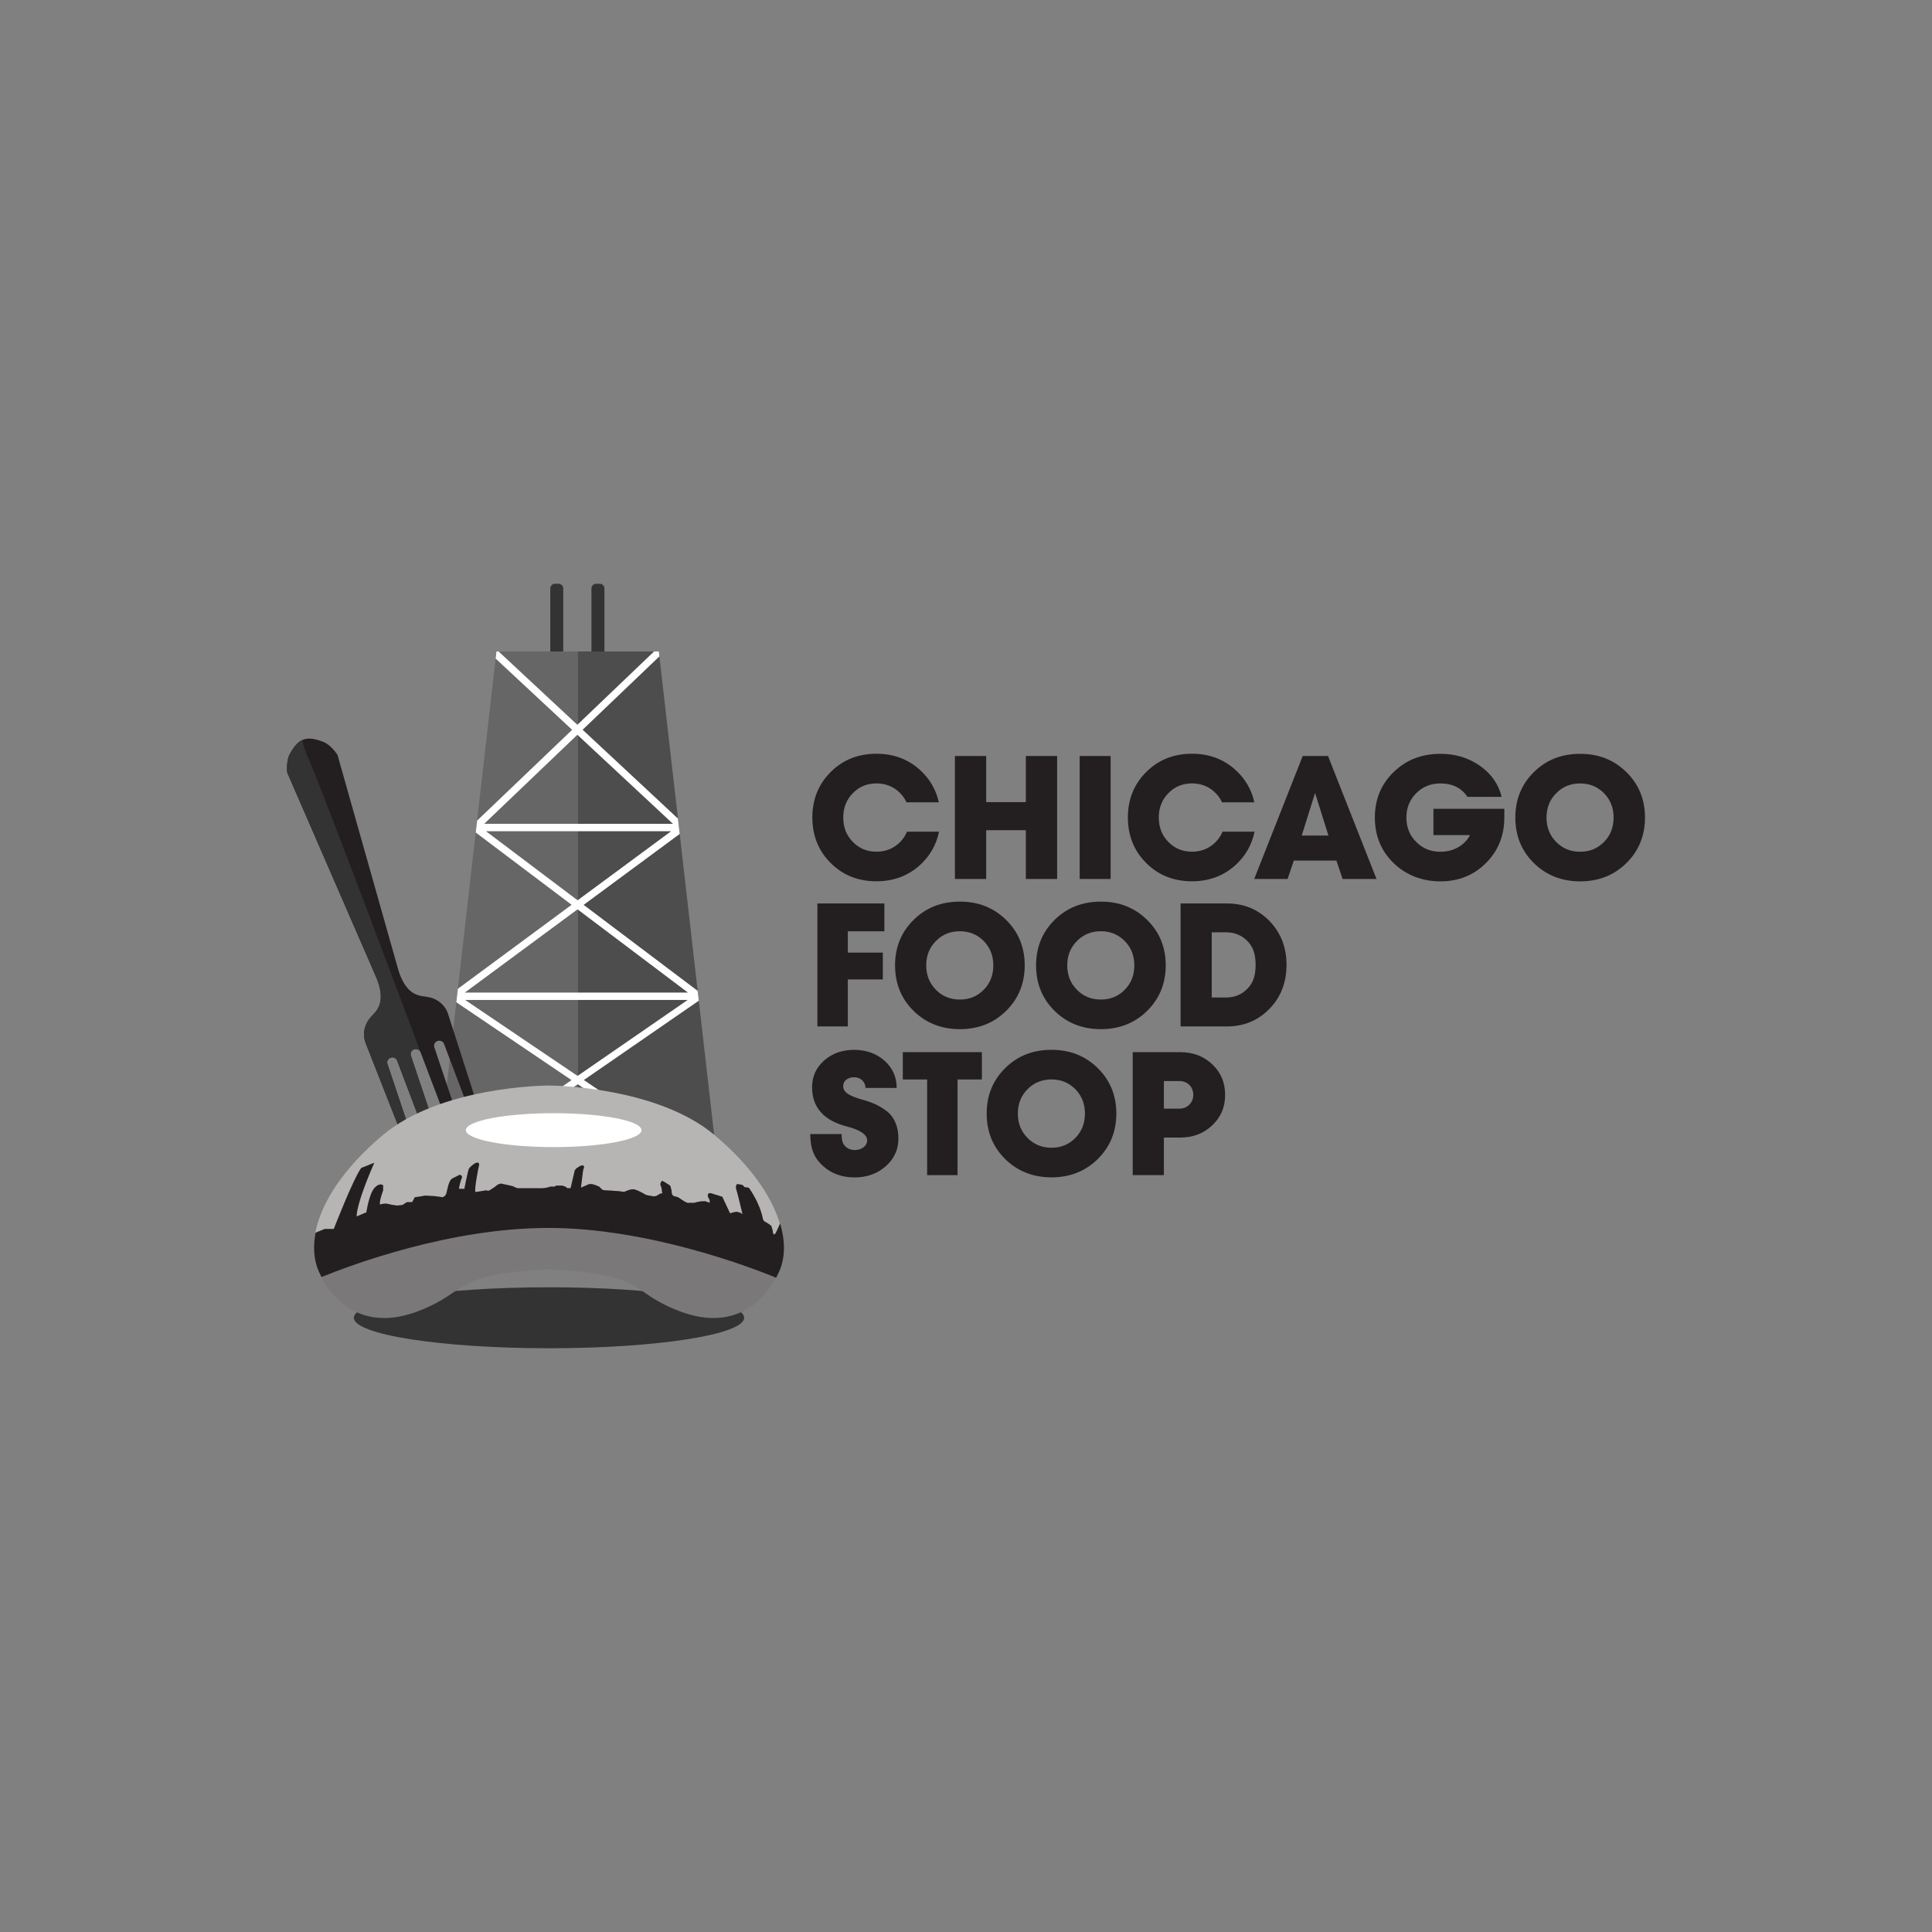 <?xml version="1.0" encoding="UTF-8"?><svg id="Layer_1" xmlns="http://www.w3.org/2000/svg" viewBox="0 0 512 512"><rect x="0" y="0" width="512" height="512" fill="#808080" stroke="none"/><defs><style>.cls-1,.cls-2{fill:#fff;}.cls-3{fill:#b7b5b4;}.cls-4{fill:#666;}.cls-5{fill:#333;}.cls-6{fill:#231f20;}.cls-7{fill:#7a7878;}.cls-8{fill:#4d4d4d;}.cls-9{opacity:.53;}.cls-2{opacity:0;}</style></defs><rect class="cls-2" width="512" height="512"/><path class="cls-6" d="m279.47,267.89c-3.28-3.24-4.9-7.26-4.9-12.06s1.63-8.8,4.9-12.04c3.28-3.24,7.35-4.85,12.28-4.85s8.96,1.62,12.26,4.85c3.28,3.24,4.92,7.26,4.92,12.04s-1.65,8.83-4.92,12.06c-3.3,3.24-7.38,4.85-12.26,4.85s-9-1.62-12.28-4.85Zm18.6-5.59c1.7-1.73,2.54-3.88,2.54-6.47s-.85-4.71-2.54-6.45c-1.72-1.73-3.83-2.59-6.32-2.59s-4.65.85-6.35,2.59c-1.72,1.73-2.57,3.88-2.57,6.45s.85,4.74,2.57,6.47c1.69,1.73,3.8,2.59,6.35,2.59s4.6-.86,6.32-2.59Z"/><path class="cls-6" d="m242.1,267.89c-3.28-3.24-4.9-7.26-4.9-12.06s1.63-8.8,4.9-12.04c3.28-3.24,7.35-4.85,12.28-4.85s8.96,1.62,12.26,4.85c3.28,3.24,4.92,7.26,4.92,12.04s-1.65,8.83-4.92,12.06c-3.3,3.24-7.38,4.85-12.26,4.85s-9-1.62-12.28-4.85Zm18.6-5.59c1.7-1.73,2.54-3.88,2.54-6.47s-.85-4.71-2.54-6.45c-1.72-1.73-3.83-2.59-6.32-2.59s-4.65.85-6.35,2.59c-1.72,1.73-2.57,3.88-2.57,6.45s.85,4.74,2.57,6.47c1.69,1.73,3.8,2.59,6.35,2.59s4.6-.86,6.32-2.59Z"/><path class="cls-6" d="m234.37,246.8h-9.69v5.65h9.28v7.11h-9.28v12.45h-8.06v-32.59h17.75v7.38Z"/><path class="cls-6" d="m325.09,239.42c4.52,0,8.31,1.55,11.32,4.64,3.02,3.11,4.53,6.99,4.53,11.65s-1.51,8.56-4.53,11.65c-3.02,3.11-6.8,4.66-11.32,4.66h-12.22v-32.59h12.22Zm-.17,24.93c2.34,0,4.26-.83,5.81-2.49,1.53-1.64,2.02-3.69,2.02-6.16s-.49-4.5-2.02-6.16c-1.55-1.64-3.48-2.47-5.81-2.47h-3.8v17.28h3.8Z"/><path class="cls-6" d="m266.38,307.16c-3.28-3.24-4.9-7.26-4.9-12.06s1.63-8.8,4.9-12.04c3.28-3.24,7.35-4.85,12.28-4.85s8.96,1.62,12.26,4.85c3.28,3.24,4.92,7.26,4.92,12.04s-1.65,8.83-4.92,12.06c-3.3,3.24-7.38,4.85-12.26,4.85s-9-1.62-12.28-4.85Zm18.6-5.59c1.7-1.73,2.54-3.88,2.54-6.47s-.85-4.71-2.54-6.45c-1.72-1.73-3.83-2.59-6.32-2.59s-4.65.85-6.35,2.59c-1.72,1.73-2.57,3.88-2.57,6.45s.85,4.74,2.57,6.47c1.69,1.73,3.8,2.59,6.35,2.59s4.6-.86,6.32-2.59Z"/><path class="cls-6" d="m226.41,312.02c-3.32,0-6.09-1.02-8.32-3.03-2.24-2.01-3.37-4.51-3.37-8.45h8.32c0,1.87.34,2.65,1.01,3.28.66.62,1.51.95,2.5.95.89,0,1.67-.25,2.31-.74.62-.49.94-1.09.94-1.8,0-1.55-1.79-2.77-5.36-3.7-6.16-1.59-9.23-5.08-9.23-10.42,0-2.8,1.05-5.15,3.18-7.05,2.13-1.9,4.79-2.84,7.97-2.84s5.91.97,8.06,2.89c2.13,1.92,3.21,4.32,3.21,7.21h-8.27c0-1.64-1.28-2.84-3.05-2.84-1.63,0-2.86.99-2.86,2.31,0,1.76,1.74,2.66,4.97,3.6,2.68.72,4.58,1.55,6.6,3.1,1.99,1.55,3.07,4.07,3.07,7.21,0,2.94-1.12,5.38-3.34,7.35-2.24,1.99-5.02,2.98-8.34,2.98Z"/><path class="cls-6" d="m260.21,278.83v7.24h-6.45v25.35h-8.06v-25.35h-6.45v-7.24h20.97Z"/><path class="cls-6" d="m312.78,278.83c3.4,0,6.22,1.08,8.49,3.23,2.28,2.15,3.4,4.84,3.4,8.1s-1.13,5.9-3.4,8.05c-2.28,2.17-5.09,3.25-8.49,3.25h-4.34v9.96h-8.26v-32.59h12.6Zm-.21,14.97c1.03,0,1.9-.35,2.6-1.04.7-.69,1.06-1.57,1.06-2.61s-.35-1.96-1.06-2.65c-.7-.67-1.57-1.01-2.6-1.01h-4.13v7.31h4.13Z"/><path class="cls-6" d="m271.86,200.35h8.29v32.59h-8.29v-12.93h-10.51v12.93h-8.29v-32.59h8.29v12.22h10.51v-12.22Z"/><path class="cls-6" d="m286.13,232.94v-32.59h8.2v32.59h-8.2Z"/><path class="cls-6" d="m355.8,232.94l-1.64-4.87h-11.28l-1.66,4.87h-8.84l12.85-32.59h6.71l12.85,32.59h-8.98Zm-10.84-11.51h7.09l-3.54-11.28-3.54,11.28Z"/><path class="cls-6" d="m379.87,214.34h18.79v2.43c-.02,4.76-1.67,8.76-4.89,11.97-3.22,3.21-7.25,4.83-12.04,4.83s-9.1-1.62-12.42-4.85-4.96-7.26-4.96-12.06,1.64-8.8,4.96-12.04,7.44-4.85,12.42-4.85c3.98,0,7.48,1.06,10.52,3.21,3.01,2.15,4.91,4.9,5.7,8.2h-9.06c-1.6-2.38-3.98-3.56-7.16-3.56-2.57,0-4.7.85-6.42,2.59-1.74,1.73-2.6,3.88-2.6,6.45s.86,4.74,2.6,6.47c1.71,1.73,3.85,2.59,6.42,2.59,3.5,0,6.44-1.71,7.83-4.41h-9.69v-6.96Z"/><path class="cls-6" d="m406.48,228.72c-3.28-3.24-4.9-7.26-4.9-12.06s1.63-8.8,4.9-12.04c3.28-3.24,7.35-4.85,12.28-4.85s8.96,1.62,12.26,4.85c3.28,3.24,4.92,7.26,4.92,12.04s-1.65,8.83-4.92,12.06c-3.3,3.24-7.38,4.85-12.26,4.85s-9-1.62-12.28-4.85Zm18.6-5.59c1.7-1.73,2.54-3.88,2.54-6.47s-.85-4.71-2.54-6.45c-1.72-1.73-3.83-2.59-6.32-2.59s-4.65.85-6.35,2.59c-1.72,1.73-2.57,3.88-2.57,6.45s.85,4.74,2.57,6.47c1.69,1.73,3.8,2.59,6.35,2.59s4.6-.86,6.32-2.59Z"/><path class="cls-6" d="m240.35,220.43c-.55,1.31-1.38,2.42-2.49,3.34-1.59,1.29-3.44,1.94-5.57,1.94-2.52,0-4.6-.86-6.28-2.59-1.7-1.73-2.54-3.88-2.54-6.47s.84-4.71,2.54-6.45c1.68-1.73,3.76-2.59,6.28-2.59,2.13,0,3.99.65,5.57,1.94,1.04.86,1.83,1.89,2.38,3.08h8.56c-.75-3.42-2.46-6.33-5.12-8.7-3.15-2.8-6.93-4.18-11.4-4.18-4.87,0-8.91,1.62-12.15,4.85-3.24,3.24-4.85,7.26-4.85,12.04s1.61,8.83,4.85,12.06c3.24,3.24,7.27,4.85,12.15,4.85,4.46,0,8.25-1.39,11.4-4.18,2.71-2.42,4.43-5.41,5.17-8.96h-8.5Z"/><path class="cls-6" d="m323.97,220.43c-.55,1.31-1.38,2.42-2.49,3.34-1.59,1.29-3.44,1.94-5.57,1.94-2.52,0-4.6-.86-6.28-2.59-1.7-1.73-2.54-3.88-2.54-6.47s.84-4.71,2.54-6.45c1.68-1.73,3.76-2.59,6.28-2.59,2.13,0,3.99.65,5.57,1.94,1.04.86,1.83,1.89,2.38,3.08h8.56c-.75-3.42-2.46-6.33-5.12-8.7-3.15-2.8-6.93-4.18-11.4-4.18-4.87,0-8.91,1.62-12.15,4.85-3.24,3.24-4.85,7.26-4.85,12.04s1.61,8.83,4.85,12.06c3.24,3.24,7.27,4.85,12.15,4.85,4.46,0,8.25-1.39,11.4-4.18,2.71-2.42,4.43-5.41,5.17-8.96h-8.5Z"/><polygon class="cls-8" points="189.33 301.37 153.08 301.37 153.08 172.65 174.6 172.65 189.33 301.37"/><polygon class="cls-4" points="116.83 301.37 153.08 301.37 153.08 172.65 131.56 172.65 116.83 301.37"/><path class="cls-1" d="m185.19,265.19l-.3-2.6-30.22-22.79,25.46-18.8-.47-4.07-25.26-23.54,20.35-19.44-.15-1.3h-1.27l-20.33,19.43-20.86-19.43h-.58l-.21,1.88,20.27,18.88-25.18,24.06-.36,3.16,25.4,19.15-30.14,22.26-.41,3.57,30.53,20.63-21.91,15.12h3.23l20.32-14.02,20.74,14.02h3.28l-22.4-15.14,30.49-21.04Zm-32.18-70.47l25.32,23.59h-50l24.68-23.59Zm-24.21,25.57h49.05l-24.78,18.3-24.27-18.3Zm24.26,20.7l29.26,22.06h-59.14l29.87-22.06Zm0,44.14l-29.79-20.13h58.97l-29.18,20.13Z"/><path class="cls-5" d="m145.83,172.64v-16.69c0-.69.56-1.25,1.25-1.25h.94c.69,0,1.25.56,1.25,1.25v16.69h-3.45Z"/><path class="cls-5" d="m156.74,172.64v-16.69c0-.69.56-1.25,1.25-1.25h.94c.69,0,1.25.56,1.25,1.25v16.69h-3.45Z"/><path class="cls-6" d="m113.36,264.21l-1.56-.24c-2.64-.41-4.76-2.24-6.19-6.75l-16.14-57.06c.18.1-1.69-2.7-3.61-3.47l-.04-.02c-4.58-1.85-6.73-1.07-9.08,3.28h0c-.97,1.8-.64,5.13-.57,4.92l23.65,54.4c1.75,4.4,1.28,7.15-.5,9.13l-1.08,1.2c-1.72,1.92-2.23,4.57-1.32,6.88l9.25,23.52c.7,1.77,2.1,3.07,3.8,3.72l-7.3-21.77c-.22-.67.15-1.41.85-1.65s1.46.08,1.71.74l8.73,23.02c.35-.07.7-.17,1.04-.29l1.73-.62-7.85-23.41c-.22-.67.15-1.41.85-1.65s1.46.08,1.71.74l8.76,23.09,1.84-.66c.31-.11.6-.24.89-.38l-7.83-23.35c-.22-.67.15-1.41.85-1.65s1.46.08,1.71.74l8.17,21.56c.96-1.6,1.25-3.55.65-5.41l-7.73-24.05c-.76-2.37-2.84-4.1-5.39-4.5Z"/><path class="cls-5" d="m109.74,278.08c.7-.25,1.46.08,1.71.74-3.17-8.46-27.35-73.03-30-78.48-.67-1.38-1.08-2.83-1.32-4.24-1.26.58-2.31,1.82-3.39,3.84h0c-.97,1.8-.64,5.13-.57,4.92l23.65,54.4c1.75,4.4,1.28,7.15-.5,9.13l-1.08,1.2c-1.72,1.92-2.23,4.57-1.32,6.88l9.25,23.52c.7,1.77,2.1,3.07,3.8,3.72l-7.3-21.77c-.22-.67.15-1.41.85-1.65.7-.25,1.46.08,1.71.74l8.73,23.02c.35-.07.7-.17,1.04-.29l1.73-.62-7.85-23.41c-.22-.67.15-1.41.85-1.65Z"/><ellipse class="cls-5" cx="145.49" cy="349.22" rx="51.72" ry="8.08"/><path class="cls-3" d="m88.43,325.68s5.2-13.4,7.27-16.16l3.45-1.38s-4.56,10.08-4.7,14.23l2.62-1.1s.69-4.72,2.07-6.37,2.35-.81,2.35-.81v1.39s-1.1,2.89-.83,3.72c0,0,1.24-.41,2.21-.14s2.35.41,2.35.41l1.38-.14,1.21-.76h1.38l.72-1.31,1.1-.14,1.66-.28,2.49.14,2.07.28s.69-.14.97-.83.55-3.59,1.66-4.14l1.93-.97s.83.14.55.83-.83,2.49-.69,2.9h1.38s.97-4.97,1.24-5.39,1.35-1.38,1.92-1.52c.57-.14.85.14.71.69s-1.24,6.08-.97,7.04l1.24-.14.69-.14.97-.14.55.14.55-.28,1.24-.83.69-.55.83-.28,1.93.41,1.24.28.83.41.55.14h6.49l1.1-.14.97-.28h1.1s.41-.28.55-.28h1.52l.83.28.55.41h.83l1.1-4.7.41-.55,1.1-.69.69-.14.28.41-.28.97s-.55,4.14-.55,4.56l1.24-.55.97-.41h.69l.97.28.97.41.83.83.69.14s3.45.14,5.11.41c0,0,1.38-.69,2.35-.69s3.45,1.52,3.45,1.52l1.52.28s.69.14,1.1,0,1.1-.83,1.66-.69c0,0-.14-1.66-.41-2.07s.14-1.1.28-1.24,1.38.69,1.38.69l.83.55s.41,1.1.41,1.8.55.97.55.97l1.1.28,1.66,1.1.83.41h1.8l.81-.22,1.12-.19h1.1l1.1.41v-.73l-.41-.78s-.28-.69.14-.97,1.24.14,1.24.14l.97.28.83.28.55.14,2.07,4.42.97-.28.83-.14.97.28.55.41s-1.38-5.94-1.66-6.63.14-1.38.14-1.38c0,0,1.24.08,1.52.25.28.17.41.58.69.58s.97.14.97.14c0,0,2.9,3.87,3.73,8.29l.28.55.97.55.97.69.41,1.38v.4l.28.56.41-.28s.85-1.61,1.21-2.64c-2.17-7.28-7.88-15.55-17.31-23.46-15.15-12.72-42.25-13.12-43.91-13.13h0s-.01,0-.04,0c-.03,0-.04,0-.04,0h0c-1.67.01-28.76.41-43.91,13.13-10.47,8.79-16.37,18.01-17.9,25.85l2.44-1h2.39Z"/><path class="cls-9" d="m83.44,327.53l.15-.83c-.05.28-.1.56-.15.83Z"/><path class="cls-7" d="m85.16,338.41c4.33,8.27,12.88,14.04,25.85,8.99,13.67-5.32,8.17-9.67,34.43-11.06,26.27,1.39,20.77,5.75,34.43,11.06,12.87,5.01,21.39-.63,25.75-8.8-7.46-3.09-33.87-13.2-60.35-13.2s-52.03,9.72-60.12,13.01Z"/><path d="m83.59,326.67v.03s0-.02,0-.03h0Z"/><path class="cls-6" d="m206.71,324.28c-.37,1.03-1.21,2.64-1.21,2.64l-.41.28-.28-.56v-.4l-.41-1.38-.97-.69-.97-.55-.28-.55c-.83-4.42-3.73-8.29-3.73-8.29,0,0-.69-.14-.97-.14s-.41-.41-.69-.58c-.28-.17-1.52-.25-1.52-.25,0,0-.41.69-.14,1.38s1.66,6.63,1.66,6.63l-.55-.41-.97-.28-.83.14-.97.28-2.07-4.42-.55-.14-.83-.28-.97-.28s-.83-.41-1.24-.14-.14.97-.14.97l.41.78v.73l-1.1-.41h-1.1l-1.12.19-.81.22h-1.8l-.83-.41-1.66-1.1-1.1-.28s-.55-.28-.55-.97-.41-1.8-.41-1.8l-.83-.55s-1.24-.83-1.38-.69-.55.83-.28,1.24.41,2.07.41,2.07c-.55-.14-1.24.55-1.66.69s-1.1,0-1.1,0l-1.52-.28s-2.49-1.52-3.45-1.52-2.35.69-2.35.69c-1.66-.28-5.11-.41-5.11-.41l-.69-.14-.83-.83-.97-.41-.97-.28h-.69l-.97.41-1.24.55c0-.41.55-4.56.55-4.56l.28-.97-.28-.41-.69.14-1.1.69-.41.55-1.1,4.7h-.83l-.55-.41-.83-.28h-1.52c-.14,0-.55.28-.55.28h-1.1l-.97.28-1.1.14h-6.49l-.55-.14-.83-.41-1.24-.28-1.93-.41-.83.28-.69.55-1.24.83-.55.28-.55-.14-.97.14-.69.14-1.24.14c-.28-.97.83-6.49.97-7.04s-.14-.83-.71-.69c-.57.14-1.64,1.1-1.92,1.52s-1.24,5.39-1.24,5.39h-1.38c-.14-.41.41-2.21.69-2.9s-.55-.83-.55-.83l-1.93.97c-1.1.55-1.38,3.45-1.66,4.14s-.97.83-.97.83l-2.07-.28-2.49-.14-1.66.28-1.1.14-.72,1.31h-1.38l-1.21.76-1.38.14s-1.38-.14-2.35-.41-2.21.14-2.21.14c-.28-.83.83-3.72.83-3.72v-1.39s-.97-.83-2.35.81-2.07,6.37-2.07,6.37l-2.62,1.1c.14-4.14,4.7-14.23,4.7-14.23l-3.45,1.38c-2.07,2.76-7.27,16.16-7.27,16.16h-2.39l-2.44,1s0,.02,0,.03l-.15.83c-.55,3.53-.2,6.76,1.05,9.5.21.46.44.92.67,1.37,8.08-3.29,34.13-13.01,60.12-13.01s52.89,10.11,60.35,13.2c.27-.51.53-1.03.77-1.56,1.62-3.57,1.74-7.95.31-12.75Z"/><ellipse class="cls-1" cx="146.73" cy="299.5" rx="23.27" ry="4.49"/></svg>